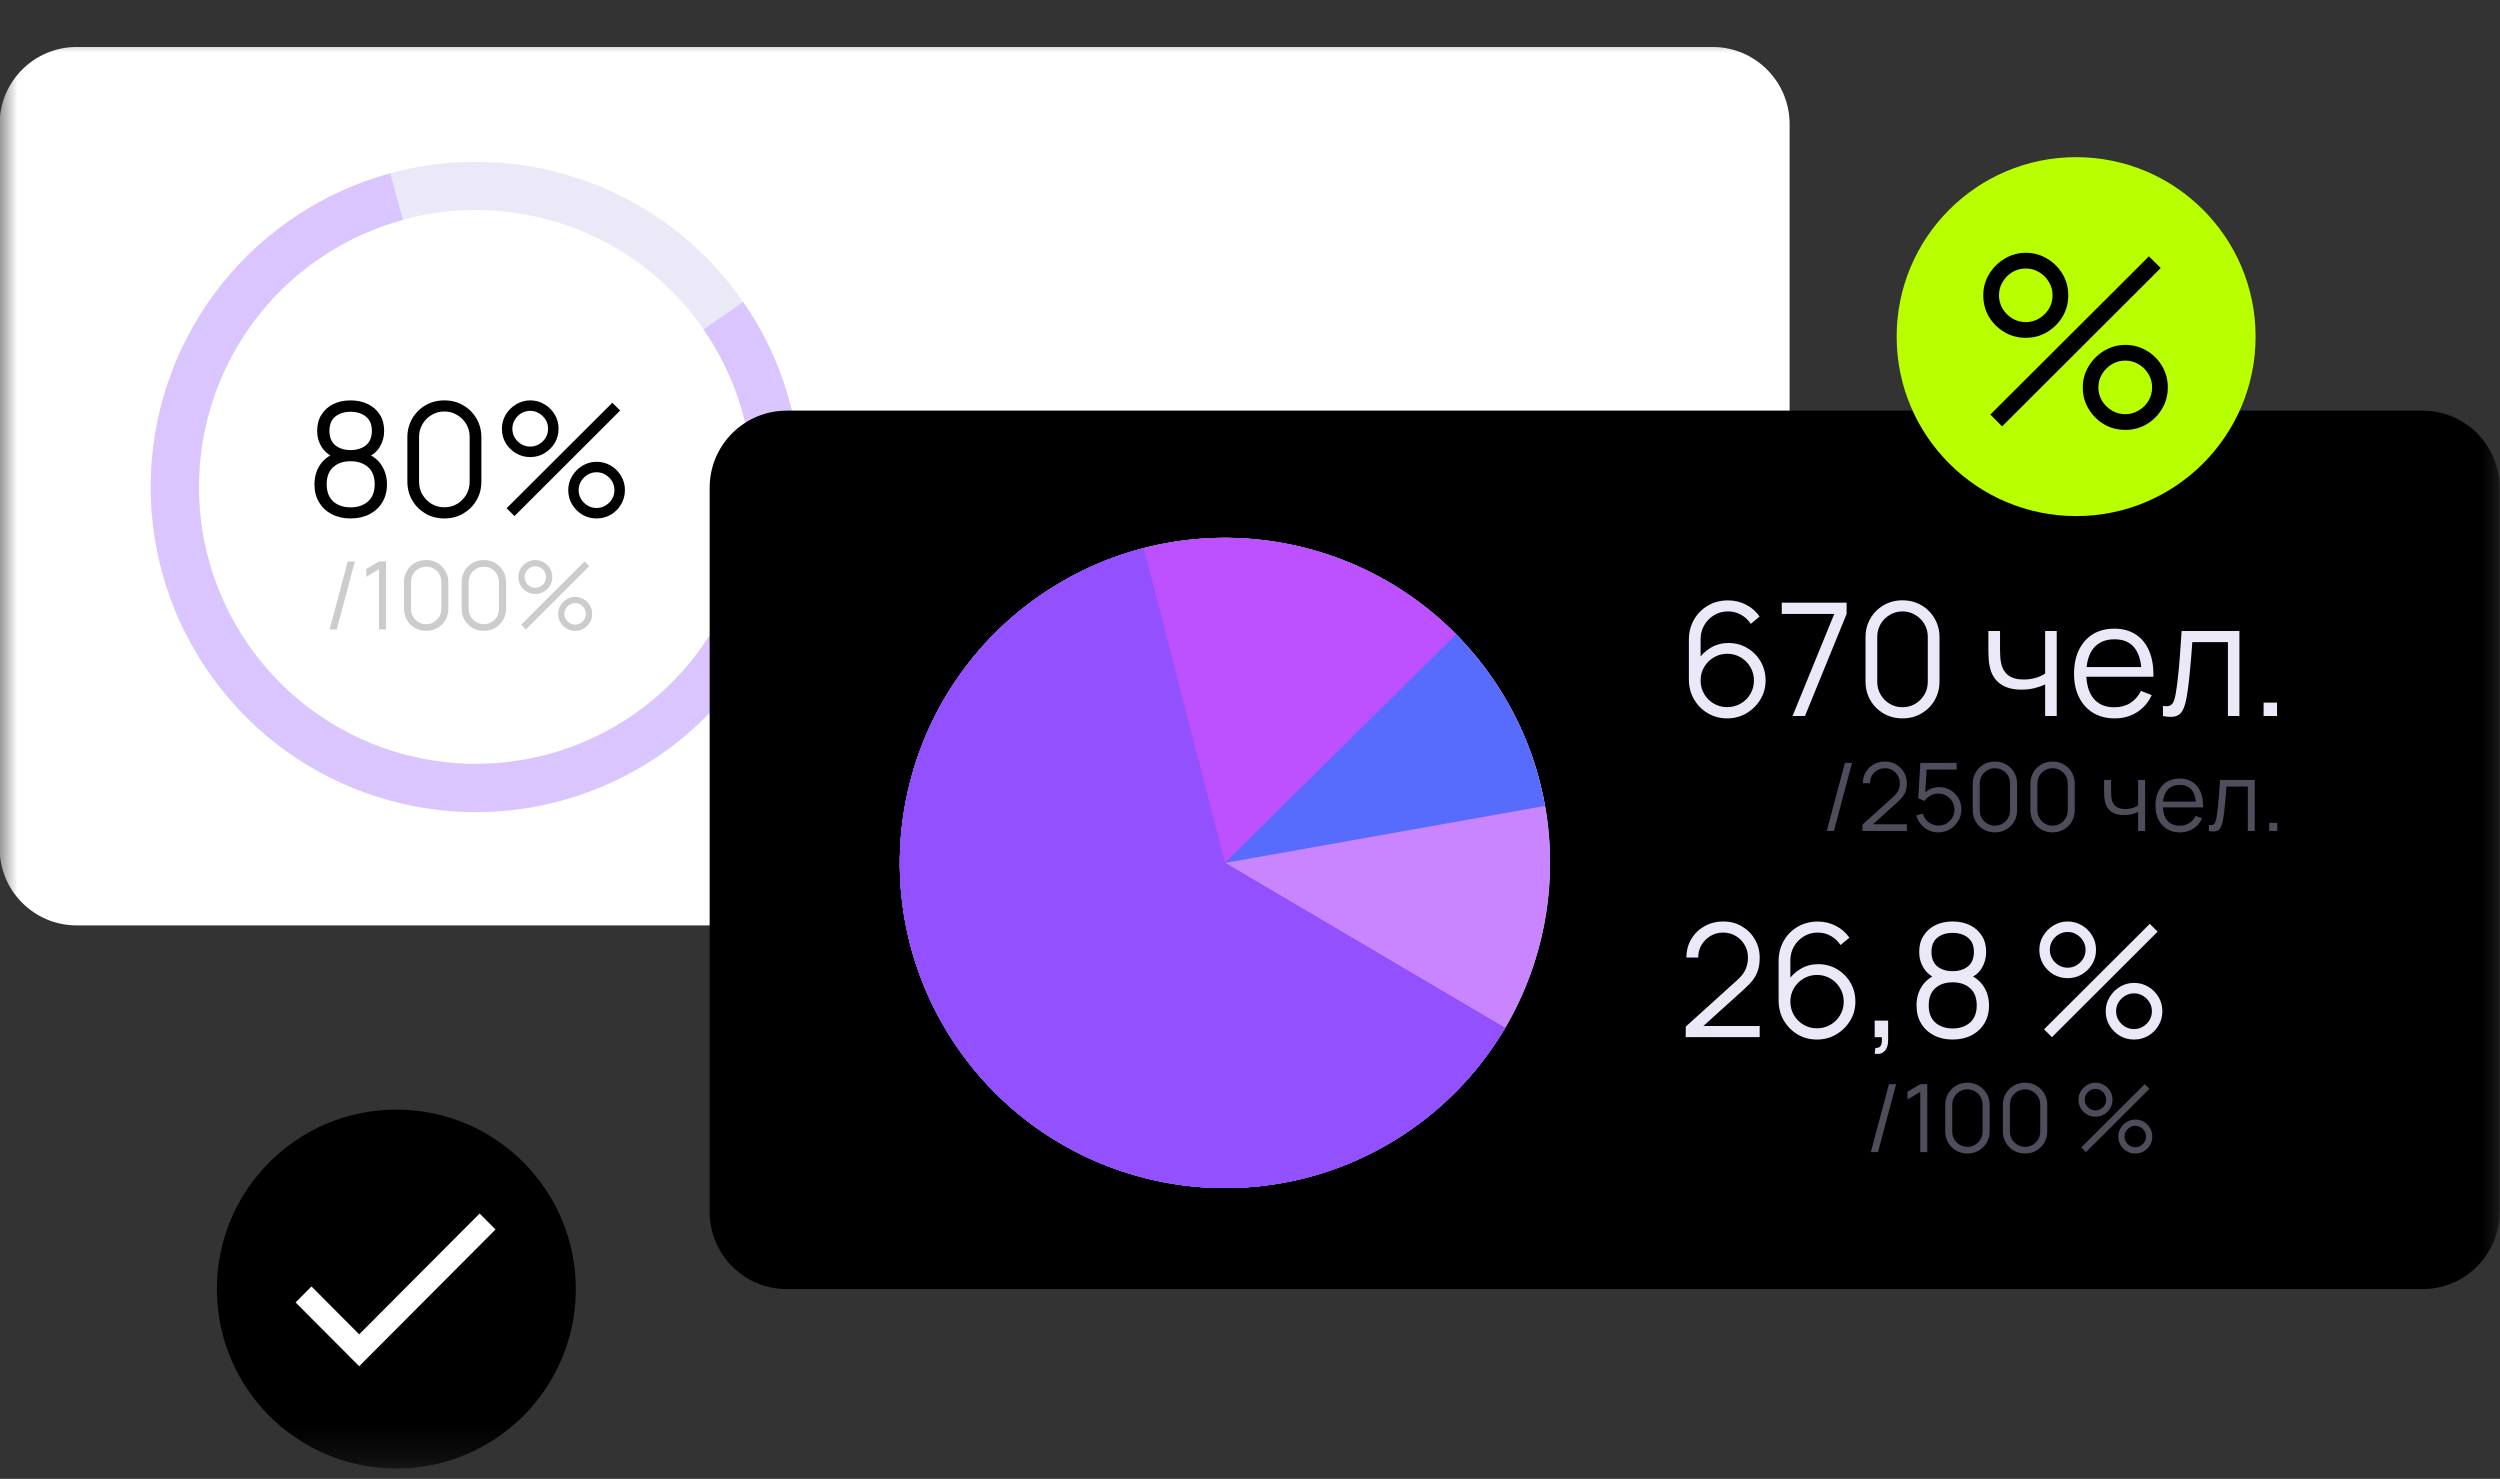 <?xml version="1.0" encoding="UTF-8"?> <svg xmlns="http://www.w3.org/2000/svg" width="71" height="42" viewBox="0 0 71 42" fill="none"><rect x="0" y="0" width="71" height="42" fill="#333333" stroke="none"/> <mask id="mask0_63_139" style="mask-type:luminance" maskUnits="userSpaceOnUse" x="0" y="0" width="71" height="42"> <path d="M71 0.984H0V41.715H71V0.984Z" fill="white"></path> </mask> <g mask="url(#mask0_63_139)"> <path d="M48.634 1.334H2.18C0.97 1.334 -0.011 2.314 -0.011 3.524V24.091C-0.011 25.301 0.97 26.282 2.18 26.282H48.634C49.844 26.282 50.825 25.301 50.825 24.091V3.524C50.825 2.314 49.844 1.334 48.634 1.334Z" fill="white"></path> <path d="M21.106 8.576C24.008 12.769 22.961 18.52 18.768 21.422C14.575 24.324 8.823 23.277 5.922 19.084C3.02 14.891 4.067 9.14 8.26 6.238C12.453 3.336 18.204 4.383 21.106 8.576ZM7.047 18.305C9.518 21.877 14.418 22.769 17.989 20.297C21.561 17.826 22.453 12.926 19.981 9.355C17.509 5.783 12.61 4.891 9.038 7.363C5.467 9.835 4.575 14.734 7.047 18.305Z" fill="#EBE9F7"></path> <path d="M21.106 8.576C22.221 10.188 22.795 12.112 22.744 14.071C22.693 16.029 22.02 17.921 20.822 19.472C19.625 21.023 17.965 22.153 16.083 22.698C14.2 23.243 12.194 23.175 10.353 22.505C8.512 21.834 6.932 20.594 5.842 18.966C4.752 17.338 4.208 15.405 4.289 13.447C4.371 11.489 5.073 9.608 6.294 8.075C7.516 6.543 9.193 5.439 11.083 4.923L11.444 6.243C9.833 6.683 8.404 7.623 7.364 8.928C6.324 10.233 5.726 11.836 5.656 13.504C5.587 15.171 6.05 16.818 6.979 18.205C7.907 19.592 9.253 20.648 10.821 21.219C12.389 21.791 14.099 21.849 15.702 21.384C17.305 20.92 18.719 19.957 19.739 18.636C20.759 17.315 21.332 15.704 21.376 14.035C21.419 12.367 20.931 10.727 19.981 9.355L21.106 8.576Z" fill="#DBC5FF"></path> <path d="M68.798 11.662H22.344C21.134 11.662 20.154 12.643 20.154 13.853V34.419C20.154 35.629 21.134 36.61 22.344 36.61H68.798C70.008 36.61 70.989 35.629 70.989 34.419V13.853C70.989 12.643 70.008 11.662 68.798 11.662Z" fill="black"></path> <path d="M42.38 19.254C45.282 23.447 44.235 29.198 40.042 32.099C35.849 35.001 30.098 33.954 27.196 29.761C24.294 25.568 25.341 19.817 29.534 16.915C33.727 14.014 39.478 15.061 42.38 19.254ZM28.321 28.983C30.793 32.554 35.692 33.446 39.263 30.974C42.835 28.503 43.727 23.604 41.255 20.032C38.783 16.46 33.884 15.569 30.313 18.04C26.741 20.512 25.849 25.411 28.321 28.983Z" fill="#EBE9F7"></path> <path d="M40.042 32.099C44.235 29.198 45.282 23.447 42.38 19.254C39.478 15.061 33.727 14.014 29.534 16.915C25.341 19.817 24.294 25.568 27.196 29.761C30.098 33.954 35.849 35.001 40.042 32.099Z" fill="#C984FF"></path> <path d="M42.742 29.195C41.642 31.062 39.921 32.482 37.879 33.207C35.838 33.933 33.607 33.917 31.576 33.163C29.545 32.41 27.843 30.966 26.77 29.084C25.695 27.203 25.317 25.004 25.701 22.872C26.085 20.74 27.206 18.811 28.869 17.422C30.532 16.033 32.63 15.273 34.796 15.275C36.962 15.277 39.059 16.04 40.719 17.432C42.379 18.824 43.497 20.755 43.877 22.888L34.788 24.508L42.742 29.195Z" fill="#576CFC"></path> <path d="M42.742 29.195C41.763 30.856 40.289 32.169 38.526 32.95C36.764 33.73 34.801 33.939 32.913 33.548C31.026 33.156 29.308 32.184 28.001 30.767C26.694 29.35 25.863 27.559 25.626 25.646C25.388 23.733 25.755 21.793 26.675 20.1C27.596 18.406 29.023 17.042 30.758 16.201C32.492 15.359 34.446 15.082 36.346 15.407C38.247 15.733 39.997 16.645 41.353 18.015L34.788 24.508L42.742 29.195Z" fill="#BD51FF"></path> <path d="M42.742 29.195C41.971 30.503 40.889 31.601 39.593 32.391C38.296 33.181 36.825 33.64 35.309 33.725C33.793 33.811 32.279 33.522 30.902 32.883C29.525 32.243 28.326 31.275 27.413 30.062C26.499 28.849 25.899 27.43 25.665 25.93C25.431 24.429 25.571 22.895 26.072 21.461C26.573 20.028 27.42 18.74 28.537 17.712C29.655 16.685 31.008 15.948 32.478 15.568L34.788 24.508L42.742 29.195Z" fill="#9250FF"></path> <path d="M42.742 29.195C41.971 30.503 40.889 31.601 39.593 32.391C38.296 33.181 36.825 33.64 35.309 33.725C33.793 33.811 32.279 33.522 30.902 32.883C29.525 32.243 28.326 31.275 27.413 30.062C26.499 28.849 25.899 27.43 25.665 25.93C25.431 24.429 25.571 22.895 26.072 21.461C26.573 20.028 27.42 18.74 28.537 17.712C29.655 16.685 31.008 15.948 32.478 15.568L34.788 24.508L42.742 29.195Z" fill="#9250FF"></path> <path d="M58.962 14.657C61.777 14.657 64.059 12.375 64.059 9.56C64.059 6.745 61.777 4.463 58.962 4.463C56.147 4.463 53.865 6.745 53.865 9.56C53.865 12.375 56.147 14.657 58.962 14.657Z" fill="#B8FF00"></path> <path d="M56.861 12.109L56.526 11.773L61.029 7.28L61.365 7.612L56.861 12.109ZM60.359 12.209C60.137 12.209 59.935 12.156 59.752 12.048C59.57 11.939 59.425 11.793 59.316 11.612C59.206 11.429 59.151 11.226 59.151 11.002C59.151 10.783 59.207 10.582 59.319 10.399C59.431 10.215 59.578 10.069 59.762 9.959C59.945 9.85 60.144 9.795 60.359 9.795C60.58 9.795 60.782 9.85 60.965 9.959C61.149 10.066 61.294 10.212 61.401 10.395C61.511 10.576 61.566 10.778 61.566 11.002C61.566 11.226 61.511 11.429 61.401 11.612C61.294 11.793 61.149 11.939 60.965 12.048C60.782 12.156 60.58 12.209 60.359 12.209ZM60.359 11.763C60.495 11.763 60.621 11.729 60.737 11.659C60.854 11.59 60.947 11.498 61.016 11.384C61.085 11.268 61.12 11.141 61.12 11.002C61.12 10.863 61.085 10.737 61.016 10.623C60.947 10.507 60.854 10.414 60.737 10.345C60.621 10.275 60.495 10.241 60.359 10.241C60.22 10.241 60.093 10.275 59.976 10.345C59.862 10.414 59.769 10.507 59.698 10.623C59.629 10.737 59.594 10.863 59.594 11.002C59.594 11.141 59.629 11.268 59.698 11.384C59.769 11.498 59.862 11.59 59.976 11.659C60.093 11.729 60.22 11.763 60.359 11.763ZM57.532 9.594C57.31 9.594 57.108 9.54 56.925 9.433C56.742 9.323 56.595 9.178 56.485 8.997C56.378 8.813 56.325 8.61 56.325 8.386C56.325 8.167 56.38 7.966 56.492 7.783C56.604 7.6 56.751 7.453 56.935 7.344C57.118 7.234 57.317 7.179 57.532 7.179C57.753 7.179 57.954 7.234 58.135 7.344C58.319 7.451 58.465 7.596 58.575 7.78C58.684 7.961 58.739 8.163 58.739 8.386C58.739 8.61 58.684 8.813 58.575 8.997C58.465 9.178 58.319 9.323 58.135 9.433C57.954 9.54 57.753 9.594 57.532 9.594ZM57.532 9.148C57.67 9.148 57.797 9.113 57.911 9.044C58.027 8.974 58.12 8.883 58.189 8.769C58.258 8.653 58.293 8.525 58.293 8.386C58.293 8.248 58.258 8.122 58.189 8.008C58.12 7.891 58.027 7.799 57.911 7.729C57.797 7.66 57.67 7.625 57.532 7.625C57.393 7.625 57.266 7.66 57.149 7.729C57.035 7.799 56.944 7.891 56.874 8.008C56.805 8.122 56.771 8.248 56.771 8.386C56.771 8.525 56.805 8.653 56.874 8.769C56.944 8.883 57.035 8.974 57.149 9.044C57.266 9.113 57.393 9.148 57.532 9.148Z" fill="black"></path> <path d="M11.256 41.707C14.071 41.707 16.353 39.425 16.353 36.61C16.353 33.795 14.071 31.513 11.256 31.513C8.441 31.513 6.159 33.795 6.159 36.61C6.159 39.425 8.441 41.707 11.256 41.707Z" fill="black"></path> <path d="M9.957 14.724C9.756 14.724 9.578 14.684 9.423 14.604C9.269 14.523 9.149 14.411 9.061 14.266C8.974 14.12 8.931 13.949 8.931 13.754C8.931 13.555 8.98 13.377 9.076 13.222C9.173 13.066 9.321 12.947 9.519 12.867L9.515 12.996C9.349 12.935 9.223 12.835 9.137 12.697C9.05 12.558 9.007 12.405 9.007 12.236C9.007 12.057 9.048 11.904 9.13 11.776C9.212 11.646 9.324 11.546 9.465 11.476C9.609 11.406 9.772 11.371 9.957 11.371C10.142 11.371 10.306 11.406 10.449 11.476C10.592 11.546 10.705 11.646 10.787 11.776C10.869 11.904 10.91 12.057 10.91 12.236C10.91 12.405 10.868 12.557 10.784 12.694C10.702 12.832 10.576 12.932 10.407 12.996L10.395 12.867C10.594 12.946 10.742 13.063 10.84 13.22C10.94 13.376 10.99 13.555 10.99 13.754C10.99 13.949 10.946 14.12 10.858 14.266C10.77 14.411 10.649 14.523 10.494 14.604C10.339 14.684 10.16 14.724 9.957 14.724ZM9.957 14.409C10.16 14.409 10.325 14.353 10.451 14.242C10.578 14.128 10.641 13.966 10.641 13.754C10.641 13.54 10.579 13.377 10.454 13.267C10.328 13.155 10.163 13.099 9.957 13.099C9.752 13.099 9.587 13.155 9.463 13.267C9.339 13.377 9.278 13.54 9.278 13.754C9.278 13.966 9.34 14.128 9.465 14.242C9.591 14.353 9.755 14.409 9.957 14.409ZM9.957 12.782C10.136 12.782 10.281 12.736 10.393 12.645C10.505 12.553 10.561 12.416 10.561 12.236C10.561 12.056 10.505 11.921 10.393 11.832C10.281 11.741 10.136 11.695 9.957 11.695C9.778 11.695 9.633 11.741 9.521 11.832C9.411 11.921 9.356 12.056 9.356 12.236C9.356 12.416 9.411 12.553 9.521 12.645C9.633 12.736 9.778 12.782 9.957 12.782ZM12.62 14.724C12.422 14.724 12.243 14.678 12.084 14.586C11.926 14.493 11.8 14.368 11.708 14.21C11.616 14.051 11.569 13.872 11.569 13.674V12.422C11.569 12.224 11.616 12.046 11.708 11.887C11.8 11.728 11.926 11.602 12.084 11.51C12.243 11.417 12.422 11.371 12.62 11.371C12.818 11.371 12.996 11.417 13.154 11.51C13.314 11.602 13.44 11.728 13.532 11.887C13.625 12.046 13.671 12.224 13.671 12.422V13.674C13.671 13.872 13.625 14.051 13.532 14.21C13.44 14.368 13.314 14.493 13.154 14.586C12.996 14.678 12.818 14.724 12.62 14.724ZM12.62 14.407C12.753 14.407 12.873 14.375 12.982 14.311C13.091 14.245 13.177 14.158 13.242 14.049C13.306 13.94 13.338 13.82 13.338 13.689V12.406C13.338 12.274 13.306 12.153 13.242 12.044C13.177 11.935 13.091 11.849 12.982 11.785C12.873 11.719 12.753 11.686 12.62 11.686C12.488 11.686 12.367 11.719 12.258 11.785C12.149 11.849 12.063 11.935 11.999 12.044C11.934 12.153 11.902 12.274 11.902 12.406V13.689C11.902 13.82 11.934 13.94 11.999 14.049C12.063 14.158 12.149 14.245 12.258 14.311C12.367 14.375 12.488 14.407 12.62 14.407ZM14.611 14.657L14.388 14.434L17.39 11.438L17.613 11.659L14.611 14.657ZM16.943 14.724C16.795 14.724 16.66 14.688 16.538 14.617C16.418 14.544 16.321 14.447 16.248 14.326C16.175 14.204 16.138 14.069 16.138 13.919C16.138 13.774 16.175 13.639 16.25 13.517C16.325 13.395 16.423 13.297 16.545 13.224C16.667 13.151 16.8 13.115 16.943 13.115C17.09 13.115 17.225 13.151 17.348 13.224C17.47 13.296 17.567 13.393 17.638 13.515C17.711 13.636 17.748 13.771 17.748 13.919C17.748 14.069 17.711 14.204 17.638 14.326C17.567 14.447 17.47 14.544 17.348 14.617C17.225 14.688 17.09 14.724 16.943 14.724ZM16.943 14.427C17.034 14.427 17.118 14.404 17.195 14.358C17.273 14.312 17.335 14.25 17.381 14.174C17.427 14.097 17.45 14.012 17.45 13.919C17.45 13.827 17.427 13.743 17.381 13.667C17.335 13.589 17.273 13.528 17.195 13.481C17.118 13.435 17.034 13.412 16.943 13.412C16.851 13.412 16.765 13.435 16.688 13.481C16.612 13.528 16.55 13.589 16.503 13.667C16.456 13.743 16.433 13.827 16.433 13.919C16.433 14.012 16.456 14.097 16.503 14.174C16.55 14.25 16.612 14.312 16.688 14.358C16.765 14.404 16.851 14.427 16.943 14.427ZM15.058 12.981C14.911 12.981 14.776 12.945 14.654 12.873C14.532 12.8 14.434 12.703 14.361 12.583C14.289 12.46 14.254 12.325 14.254 12.176C14.254 12.03 14.291 11.896 14.365 11.774C14.44 11.651 14.538 11.554 14.66 11.481C14.783 11.408 14.915 11.371 15.058 11.371C15.206 11.371 15.34 11.408 15.461 11.481C15.583 11.552 15.681 11.649 15.754 11.771C15.827 11.892 15.863 12.027 15.863 12.176C15.863 12.325 15.827 12.46 15.754 12.583C15.681 12.703 15.583 12.8 15.461 12.873C15.34 12.945 15.206 12.981 15.058 12.981ZM15.058 12.683C15.151 12.683 15.235 12.66 15.311 12.614C15.388 12.568 15.45 12.507 15.497 12.431C15.543 12.353 15.566 12.268 15.566 12.176C15.566 12.084 15.543 11.999 15.497 11.923C15.45 11.846 15.388 11.784 15.311 11.738C15.235 11.691 15.151 11.668 15.058 11.668C14.966 11.668 14.881 11.691 14.803 11.738C14.727 11.784 14.666 11.846 14.62 11.923C14.574 11.999 14.551 12.084 14.551 12.176C14.551 12.268 14.574 12.353 14.62 12.431C14.666 12.507 14.727 12.568 14.803 12.614C14.881 12.66 14.966 12.683 15.058 12.683Z" fill="black"></path> <path d="M9.876 15.945H10.078L9.563 17.876H9.361L9.876 15.945ZM10.764 17.876V16.165L10.401 16.383V16.162L10.764 15.945H10.964V17.876H10.764ZM12.103 17.916C11.984 17.916 11.877 17.889 11.781 17.833C11.686 17.778 11.611 17.703 11.556 17.608C11.5 17.512 11.473 17.405 11.473 17.286V16.535C11.473 16.416 11.5 16.309 11.556 16.214C11.611 16.119 11.686 16.043 11.781 15.988C11.877 15.932 11.984 15.905 12.103 15.905C12.222 15.905 12.329 15.932 12.424 15.988C12.519 16.043 12.595 16.119 12.65 16.214C12.706 16.309 12.734 16.416 12.734 16.535V17.286C12.734 17.405 12.706 17.512 12.65 17.608C12.595 17.703 12.519 17.778 12.424 17.833C12.329 17.889 12.222 17.916 12.103 17.916ZM12.103 17.726C12.183 17.726 12.255 17.707 12.32 17.668C12.386 17.629 12.438 17.577 12.476 17.512C12.514 17.446 12.534 17.374 12.534 17.296V16.526C12.534 16.446 12.514 16.373 12.476 16.308C12.438 16.243 12.386 16.191 12.32 16.153C12.255 16.113 12.183 16.094 12.103 16.094C12.024 16.094 11.951 16.113 11.886 16.153C11.821 16.191 11.769 16.243 11.73 16.308C11.692 16.373 11.673 16.446 11.673 16.526V17.296C11.673 17.374 11.692 17.446 11.73 17.512C11.769 17.577 11.821 17.629 11.886 17.668C11.951 17.707 12.024 17.726 12.103 17.726ZM13.741 17.916C13.622 17.916 13.514 17.889 13.418 17.833C13.324 17.778 13.249 17.703 13.193 17.608C13.138 17.512 13.11 17.405 13.11 17.286V16.535C13.11 16.416 13.138 16.309 13.193 16.214C13.249 16.119 13.324 16.043 13.418 15.988C13.514 15.932 13.622 15.905 13.741 15.905C13.86 15.905 13.966 15.932 14.061 15.988C14.157 16.043 14.232 16.119 14.288 16.214C14.343 16.309 14.371 16.416 14.371 16.535V17.286C14.371 17.405 14.343 17.512 14.288 17.608C14.232 17.703 14.157 17.778 14.061 17.833C13.966 17.889 13.86 17.916 13.741 17.916ZM13.741 17.726C13.82 17.726 13.893 17.707 13.958 17.668C14.023 17.629 14.075 17.577 14.113 17.512C14.152 17.446 14.171 17.374 14.171 17.296V16.526C14.171 16.446 14.152 16.373 14.113 16.308C14.075 16.243 14.023 16.191 13.958 16.153C13.893 16.113 13.82 16.094 13.741 16.094C13.661 16.094 13.588 16.113 13.523 16.153C13.458 16.191 13.406 16.243 13.368 16.308C13.329 16.373 13.31 16.446 13.31 16.526V17.296C13.31 17.374 13.329 17.446 13.368 17.512C13.406 17.577 13.458 17.629 13.523 17.668C13.588 17.707 13.661 17.726 13.741 17.726ZM14.935 17.876L14.801 17.742L16.602 15.945L16.737 16.078L14.935 17.876ZM16.334 17.916C16.246 17.916 16.165 17.895 16.091 17.852C16.019 17.808 15.961 17.75 15.917 17.678C15.873 17.604 15.851 17.523 15.851 17.434C15.851 17.346 15.874 17.265 15.918 17.192C15.963 17.119 16.022 17.06 16.096 17.017C16.169 16.973 16.248 16.951 16.334 16.951C16.423 16.951 16.504 16.973 16.577 17.017C16.65 17.059 16.708 17.118 16.751 17.191C16.795 17.263 16.817 17.344 16.817 17.434C16.817 17.523 16.795 17.604 16.751 17.678C16.708 17.75 16.65 17.808 16.577 17.852C16.504 17.895 16.423 17.916 16.334 17.916ZM16.334 17.738C16.389 17.738 16.439 17.724 16.486 17.697C16.532 17.669 16.569 17.632 16.597 17.587C16.625 17.54 16.639 17.489 16.639 17.434C16.639 17.378 16.625 17.328 16.597 17.282C16.569 17.236 16.532 17.198 16.486 17.171C16.439 17.143 16.389 17.129 16.334 17.129C16.279 17.129 16.228 17.143 16.181 17.171C16.136 17.198 16.099 17.236 16.07 17.282C16.042 17.328 16.028 17.378 16.028 17.434C16.028 17.489 16.042 17.54 16.07 17.587C16.099 17.632 16.136 17.669 16.181 17.697C16.228 17.724 16.279 17.738 16.334 17.738ZM15.204 16.87C15.115 16.87 15.034 16.849 14.961 16.806C14.887 16.762 14.829 16.704 14.785 16.631C14.742 16.558 14.721 16.477 14.721 16.387C14.721 16.3 14.743 16.219 14.788 16.146C14.832 16.073 14.891 16.014 14.965 15.97C15.038 15.927 15.118 15.905 15.204 15.905C15.292 15.905 15.373 15.927 15.445 15.97C15.518 16.013 15.577 16.071 15.621 16.145C15.664 16.217 15.686 16.298 15.686 16.387C15.686 16.477 15.664 16.558 15.621 16.631C15.577 16.704 15.518 16.762 15.445 16.806C15.373 16.849 15.292 16.87 15.204 16.87ZM15.204 16.692C15.259 16.692 15.309 16.678 15.355 16.65C15.402 16.623 15.439 16.586 15.466 16.54C15.494 16.494 15.508 16.443 15.508 16.387C15.508 16.332 15.494 16.281 15.466 16.236C15.439 16.189 15.402 16.152 15.355 16.125C15.309 16.097 15.259 16.083 15.204 16.083C15.148 16.083 15.097 16.097 15.051 16.125C15.005 16.152 14.968 16.189 14.941 16.236C14.913 16.281 14.899 16.332 14.899 16.387C14.899 16.443 14.913 16.494 14.941 16.54C14.968 16.586 15.005 16.623 15.051 16.65C15.097 16.678 15.148 16.692 15.204 16.692Z" fill="black" fill-opacity="0.2"></path> <path d="M49.052 20.402C48.851 20.402 48.668 20.354 48.502 20.257C48.338 20.159 48.207 20.026 48.109 19.859C48.012 19.691 47.964 19.501 47.964 19.291V18.176C47.964 17.96 48.012 17.767 48.109 17.599C48.206 17.429 48.338 17.296 48.505 17.199C48.673 17.101 48.864 17.051 49.077 17.051C49.26 17.051 49.43 17.091 49.587 17.172C49.745 17.253 49.874 17.365 49.973 17.51L49.721 17.718C49.652 17.61 49.561 17.524 49.448 17.46C49.335 17.396 49.211 17.364 49.077 17.364C48.926 17.364 48.792 17.401 48.675 17.474C48.557 17.547 48.464 17.643 48.397 17.762C48.33 17.88 48.297 18.008 48.297 18.147V18.849L48.214 18.755C48.308 18.607 48.431 18.488 48.583 18.397C48.736 18.306 48.903 18.261 49.084 18.261C49.283 18.261 49.463 18.308 49.622 18.404C49.782 18.498 49.909 18.625 50.002 18.786C50.096 18.947 50.143 19.127 50.143 19.327C50.143 19.525 50.093 19.706 49.993 19.868C49.895 20.03 49.763 20.16 49.598 20.257C49.434 20.354 49.252 20.402 49.052 20.402ZM49.052 20.083C49.192 20.083 49.32 20.049 49.435 19.982C49.551 19.915 49.643 19.824 49.71 19.709C49.778 19.595 49.812 19.467 49.812 19.327C49.812 19.187 49.778 19.059 49.71 18.945C49.643 18.828 49.552 18.737 49.437 18.67C49.322 18.601 49.194 18.567 49.055 18.567C48.915 18.567 48.787 18.601 48.672 18.67C48.557 18.737 48.466 18.828 48.397 18.945C48.33 19.059 48.297 19.187 48.297 19.327C48.297 19.466 48.33 19.592 48.397 19.707C48.464 19.822 48.555 19.913 48.67 19.982C48.785 20.049 48.912 20.083 49.052 20.083ZM50.908 20.335L52.093 17.436H50.602V17.116H52.444V17.436L51.261 20.335H50.908ZM54.031 20.402C53.833 20.402 53.654 20.356 53.495 20.264C53.337 20.171 53.211 20.046 53.119 19.888C53.027 19.729 52.981 19.55 52.981 19.352V18.1C52.981 17.902 53.027 17.723 53.119 17.566C53.211 17.406 53.337 17.28 53.495 17.188C53.654 17.095 53.833 17.049 54.031 17.049C54.229 17.049 54.407 17.095 54.566 17.188C54.725 17.28 54.851 17.406 54.943 17.566C55.035 17.723 55.082 17.902 55.082 18.1V19.352C55.082 19.55 55.035 19.729 54.943 19.888C54.851 20.046 54.725 20.171 54.566 20.264C54.407 20.356 54.229 20.402 54.031 20.402ZM54.031 20.085C54.164 20.085 54.284 20.053 54.393 19.989C54.502 19.923 54.588 19.836 54.653 19.727C54.717 19.618 54.749 19.498 54.749 19.367V18.084C54.749 17.951 54.717 17.831 54.653 17.722C54.588 17.613 54.502 17.527 54.393 17.463C54.284 17.397 54.164 17.364 54.031 17.364C53.898 17.364 53.778 17.397 53.669 17.463C53.56 17.527 53.474 17.613 53.41 17.722C53.346 17.831 53.314 17.951 53.314 18.084V19.367C53.314 19.498 53.346 19.618 53.41 19.727C53.474 19.836 53.56 19.923 53.669 19.989C53.778 20.053 53.898 20.085 54.031 20.085ZM58.082 20.335V19.437C58.002 19.477 57.903 19.512 57.785 19.542C57.667 19.572 57.541 19.586 57.405 19.586C57.161 19.586 56.962 19.532 56.81 19.423C56.658 19.314 56.559 19.157 56.513 18.951C56.498 18.89 56.488 18.826 56.481 18.757C56.477 18.689 56.474 18.627 56.472 18.571C56.471 18.516 56.47 18.477 56.47 18.453V17.921H56.801V18.453C56.801 18.502 56.803 18.558 56.806 18.621C56.809 18.683 56.815 18.744 56.826 18.804C56.856 18.966 56.923 19.089 57.027 19.173C57.133 19.256 57.281 19.298 57.472 19.298C57.591 19.298 57.704 19.283 57.809 19.253C57.917 19.222 58.008 19.18 58.082 19.128V17.921H58.411V20.335H58.082ZM60.058 20.402C59.823 20.402 59.618 20.35 59.446 20.246C59.274 20.142 59.141 19.995 59.046 19.805C58.95 19.616 58.903 19.394 58.903 19.139C58.903 18.875 58.949 18.647 59.043 18.455C59.137 18.263 59.269 18.115 59.439 18.01C59.61 17.906 59.812 17.854 60.045 17.854C60.283 17.854 60.487 17.909 60.655 18.019C60.823 18.128 60.951 18.285 61.037 18.489C61.124 18.693 61.163 18.937 61.156 19.22H60.821V19.104C60.814 18.791 60.747 18.554 60.617 18.395C60.489 18.235 60.301 18.156 60.054 18.156C59.794 18.156 59.596 18.24 59.457 18.408C59.32 18.577 59.251 18.817 59.251 19.128C59.251 19.432 59.32 19.668 59.457 19.837C59.596 20.004 59.791 20.087 60.045 20.087C60.217 20.087 60.368 20.048 60.496 19.969C60.626 19.888 60.728 19.773 60.803 19.622L61.109 19.741C61.013 19.951 60.872 20.114 60.686 20.23C60.501 20.345 60.292 20.402 60.058 20.402ZM59.135 19.22V18.945H60.979V19.22H59.135ZM61.428 20.335V20.047C61.518 20.063 61.586 20.06 61.632 20.036C61.679 20.01 61.714 19.969 61.737 19.91C61.759 19.851 61.778 19.777 61.792 19.689C61.817 19.543 61.838 19.382 61.857 19.206C61.877 19.03 61.894 18.837 61.909 18.625C61.925 18.412 61.942 18.177 61.958 17.921H63.599V20.335H63.273V18.236H62.262C62.252 18.394 62.24 18.551 62.226 18.708C62.213 18.864 62.199 19.015 62.184 19.159C62.17 19.302 62.156 19.434 62.139 19.555C62.123 19.676 62.105 19.78 62.088 19.868C62.061 20.001 62.025 20.107 61.98 20.186C61.937 20.265 61.873 20.317 61.786 20.342C61.7 20.367 61.58 20.365 61.428 20.335ZM64.286 20.335V19.953H64.668V20.335H64.286Z" fill="#EBE9F7"></path> <path d="M52.395 21.668H52.598L52.083 23.599H51.88L52.395 21.668ZM52.893 23.598L52.895 23.418L53.768 22.63C53.843 22.562 53.893 22.497 53.917 22.436C53.942 22.375 53.954 22.31 53.954 22.243C53.954 22.164 53.935 22.092 53.898 22.027C53.86 21.963 53.81 21.912 53.746 21.874C53.683 21.836 53.612 21.817 53.533 21.817C53.451 21.817 53.377 21.836 53.313 21.876C53.249 21.915 53.198 21.967 53.16 22.031C53.124 22.096 53.106 22.166 53.106 22.242H52.905C52.905 22.125 52.933 22.02 52.989 21.927C53.044 21.834 53.119 21.761 53.214 21.708C53.309 21.654 53.416 21.628 53.536 21.628C53.653 21.628 53.758 21.655 53.851 21.711C53.945 21.765 54.019 21.84 54.072 21.933C54.127 22.026 54.154 22.13 54.154 22.245C54.154 22.325 54.144 22.396 54.125 22.458C54.106 22.519 54.076 22.575 54.035 22.628C53.995 22.68 53.943 22.734 53.88 22.789L53.105 23.489L53.074 23.409H54.154V23.598H52.893ZM55.047 23.64C54.947 23.64 54.854 23.619 54.769 23.578C54.684 23.537 54.612 23.48 54.552 23.407C54.492 23.335 54.449 23.252 54.423 23.158L54.612 23.107C54.629 23.177 54.66 23.237 54.705 23.288C54.75 23.338 54.802 23.377 54.862 23.405C54.923 23.433 54.986 23.446 55.052 23.446C55.138 23.446 55.215 23.426 55.283 23.385C55.352 23.343 55.406 23.287 55.447 23.218C55.487 23.149 55.507 23.074 55.507 22.992C55.507 22.907 55.486 22.83 55.444 22.762C55.402 22.694 55.346 22.639 55.278 22.599C55.209 22.558 55.134 22.538 55.052 22.538C54.961 22.538 54.882 22.558 54.816 22.599C54.75 22.638 54.697 22.688 54.658 22.748L54.478 22.672L54.537 21.668H55.569V21.857H54.624L54.722 21.764L54.67 22.622L54.62 22.556C54.676 22.492 54.743 22.443 54.822 22.407C54.9 22.371 54.983 22.353 55.07 22.353C55.189 22.353 55.296 22.382 55.392 22.439C55.487 22.495 55.563 22.572 55.62 22.668C55.676 22.765 55.704 22.873 55.704 22.992C55.704 23.11 55.674 23.218 55.614 23.316C55.554 23.414 55.475 23.492 55.376 23.551C55.276 23.61 55.167 23.64 55.047 23.64ZM56.656 23.64C56.537 23.64 56.429 23.612 56.334 23.556C56.239 23.501 56.164 23.426 56.108 23.331C56.053 23.235 56.025 23.128 56.025 23.009V22.258C56.025 22.139 56.053 22.032 56.108 21.937C56.164 21.842 56.239 21.766 56.334 21.711C56.429 21.655 56.537 21.628 56.656 21.628C56.775 21.628 56.881 21.655 56.976 21.711C57.072 21.766 57.148 21.842 57.203 21.937C57.258 22.032 57.286 22.139 57.286 22.258V23.009C57.286 23.128 57.258 23.235 57.203 23.331C57.148 23.426 57.072 23.501 56.976 23.556C56.881 23.612 56.775 23.64 56.656 23.64ZM56.656 23.449C56.735 23.449 56.808 23.43 56.873 23.391C56.938 23.352 56.99 23.3 57.029 23.234C57.067 23.169 57.086 23.097 57.086 23.018V22.249C57.086 22.169 57.067 22.097 57.029 22.031C56.99 21.966 56.938 21.914 56.873 21.876C56.808 21.836 56.735 21.817 56.656 21.817C56.576 21.817 56.504 21.836 56.438 21.876C56.373 21.914 56.321 21.966 56.283 22.031C56.244 22.097 56.225 22.169 56.225 22.249V23.018C56.225 23.097 56.244 23.169 56.283 23.234C56.321 23.3 56.373 23.352 56.438 23.391C56.504 23.43 56.576 23.449 56.656 23.449ZM58.293 23.64C58.174 23.64 58.067 23.612 57.971 23.556C57.876 23.501 57.801 23.426 57.746 23.331C57.69 23.235 57.663 23.128 57.663 23.009V22.258C57.663 22.139 57.69 22.032 57.746 21.937C57.801 21.842 57.876 21.766 57.971 21.711C58.067 21.655 58.174 21.628 58.293 21.628C58.412 21.628 58.519 21.655 58.614 21.711C58.709 21.766 58.785 21.842 58.84 21.937C58.896 22.032 58.923 22.139 58.923 22.258V23.009C58.923 23.128 58.896 23.235 58.84 23.331C58.785 23.426 58.709 23.501 58.614 23.556C58.519 23.612 58.412 23.64 58.293 23.64ZM58.293 23.449C58.373 23.449 58.445 23.43 58.51 23.391C58.575 23.352 58.627 23.3 58.666 23.234C58.704 23.169 58.724 23.097 58.724 23.018V22.249C58.724 22.169 58.704 22.097 58.666 22.031C58.627 21.966 58.575 21.914 58.51 21.876C58.445 21.836 58.373 21.817 58.293 21.817C58.213 21.817 58.141 21.836 58.076 21.876C58.01 21.914 57.959 21.966 57.92 22.031C57.882 22.097 57.862 22.169 57.862 22.249V23.018C57.862 23.097 57.882 23.169 57.92 23.234C57.959 23.3 58.01 23.352 58.076 23.391C58.141 23.43 58.213 23.449 58.293 23.449ZM60.723 23.599V23.06C60.675 23.084 60.616 23.105 60.545 23.123C60.474 23.141 60.398 23.15 60.317 23.15C60.17 23.15 60.051 23.117 59.96 23.052C59.869 22.987 59.809 22.892 59.782 22.769C59.773 22.732 59.767 22.694 59.763 22.652C59.76 22.611 59.758 22.574 59.758 22.541C59.757 22.508 59.756 22.484 59.756 22.47V22.151H59.955V22.47C59.955 22.499 59.956 22.533 59.958 22.57C59.959 22.608 59.963 22.645 59.97 22.68C59.987 22.778 60.028 22.852 60.09 22.902C60.154 22.952 60.243 22.977 60.357 22.977C60.429 22.977 60.496 22.968 60.56 22.95C60.624 22.931 60.679 22.906 60.723 22.875V22.151H60.921V23.599H60.723ZM61.909 23.64C61.768 23.64 61.645 23.608 61.542 23.546C61.439 23.483 61.359 23.395 61.301 23.281C61.244 23.168 61.216 23.035 61.216 22.882C61.216 22.723 61.244 22.587 61.3 22.471C61.356 22.356 61.436 22.267 61.538 22.204C61.64 22.142 61.761 22.11 61.901 22.11C62.044 22.11 62.166 22.143 62.267 22.21C62.368 22.275 62.445 22.369 62.497 22.491C62.548 22.614 62.572 22.76 62.568 22.93H62.367V22.86C62.363 22.672 62.322 22.531 62.244 22.435C62.168 22.339 62.055 22.291 61.906 22.291C61.751 22.291 61.631 22.342 61.548 22.443C61.466 22.544 61.425 22.688 61.425 22.875C61.425 23.057 61.466 23.199 61.548 23.3C61.631 23.4 61.749 23.45 61.901 23.45C62.005 23.45 62.095 23.427 62.172 23.379C62.25 23.331 62.311 23.262 62.356 23.171L62.539 23.242C62.482 23.369 62.398 23.466 62.286 23.536C62.175 23.605 62.05 23.64 61.909 23.64ZM61.355 22.93V22.765H62.462V22.93H61.355ZM62.731 23.599V23.426C62.785 23.436 62.826 23.434 62.853 23.42C62.882 23.404 62.903 23.379 62.916 23.344C62.93 23.309 62.941 23.264 62.95 23.212C62.964 23.124 62.977 23.027 62.989 22.922C63.001 22.816 63.011 22.7 63.02 22.573C63.029 22.445 63.039 22.305 63.049 22.151H64.034V23.599H63.838V22.34H63.232C63.225 22.435 63.218 22.529 63.21 22.623C63.202 22.717 63.194 22.807 63.185 22.894C63.177 22.98 63.168 23.059 63.158 23.131C63.148 23.204 63.138 23.266 63.127 23.319C63.111 23.399 63.089 23.462 63.063 23.509C63.037 23.557 62.998 23.588 62.946 23.603C62.894 23.619 62.822 23.617 62.731 23.599ZM64.446 23.599V23.37H64.675V23.599H64.446Z" fill="#D6CFFA" fill-opacity="0.37"></path> <path d="M47.874 29.454L47.876 29.155L49.331 27.84C49.457 27.727 49.539 27.62 49.58 27.518C49.621 27.416 49.642 27.308 49.642 27.196C49.642 27.064 49.611 26.944 49.548 26.837C49.486 26.729 49.402 26.644 49.296 26.582C49.19 26.518 49.071 26.485 48.94 26.485C48.803 26.485 48.681 26.518 48.574 26.584C48.466 26.649 48.382 26.736 48.319 26.843C48.258 26.95 48.228 27.067 48.23 27.194H47.894C47.894 26.999 47.94 26.824 48.033 26.669C48.125 26.514 48.251 26.392 48.408 26.304C48.566 26.215 48.745 26.17 48.945 26.17C49.14 26.17 49.315 26.216 49.47 26.309C49.627 26.4 49.75 26.523 49.839 26.68C49.93 26.835 49.975 27.008 49.975 27.199C49.975 27.333 49.959 27.451 49.926 27.554C49.895 27.655 49.845 27.75 49.776 27.838C49.709 27.924 49.623 28.014 49.519 28.106L48.227 29.273L48.176 29.139H49.975V29.454H47.874ZM51.602 29.523C51.401 29.523 51.217 29.475 51.052 29.378C50.888 29.28 50.757 29.147 50.658 28.98C50.562 28.812 50.513 28.623 50.513 28.413V27.297C50.513 27.081 50.562 26.889 50.658 26.72C50.755 26.55 50.887 26.417 51.054 26.32C51.223 26.222 51.413 26.172 51.627 26.172C51.81 26.172 51.98 26.213 52.136 26.293C52.294 26.374 52.423 26.486 52.523 26.631L52.27 26.839C52.202 26.731 52.111 26.646 51.998 26.582C51.885 26.518 51.761 26.485 51.627 26.485C51.476 26.485 51.342 26.522 51.224 26.595C51.107 26.668 51.014 26.764 50.947 26.883C50.88 27.001 50.846 27.129 50.846 27.268V27.97L50.764 27.876C50.858 27.729 50.98 27.609 51.133 27.518C51.286 27.427 51.453 27.382 51.633 27.382C51.833 27.382 52.012 27.43 52.172 27.525C52.331 27.619 52.458 27.746 52.552 27.907C52.646 28.068 52.693 28.249 52.693 28.448C52.693 28.647 52.643 28.827 52.543 28.989C52.445 29.152 52.313 29.281 52.147 29.378C51.983 29.475 51.802 29.523 51.602 29.523ZM51.602 29.204C51.742 29.204 51.869 29.17 51.984 29.103C52.1 29.036 52.192 28.945 52.259 28.831C52.328 28.716 52.362 28.588 52.362 28.448C52.362 28.308 52.328 28.181 52.259 28.066C52.192 27.95 52.101 27.858 51.986 27.791C51.871 27.723 51.744 27.688 51.604 27.688C51.464 27.688 51.337 27.723 51.222 27.791C51.107 27.858 51.015 27.95 50.947 28.066C50.88 28.181 50.846 28.308 50.846 28.448C50.846 28.587 50.88 28.714 50.947 28.828C51.014 28.943 51.105 29.035 51.22 29.103C51.335 29.17 51.462 29.204 51.602 29.204ZM53.241 29.924L53.261 29.761C53.321 29.765 53.364 29.753 53.391 29.725C53.418 29.697 53.434 29.659 53.44 29.611C53.446 29.563 53.448 29.512 53.444 29.456H53.241V28.985H53.623V29.546C53.623 29.683 53.588 29.786 53.518 29.854C53.45 29.923 53.357 29.946 53.241 29.924ZM55.455 29.523C55.254 29.523 55.075 29.483 54.921 29.403C54.767 29.322 54.646 29.21 54.559 29.065C54.472 28.919 54.429 28.749 54.429 28.553C54.429 28.354 54.477 28.176 54.574 28.021C54.671 27.865 54.818 27.746 55.017 27.666L55.013 27.796C54.847 27.735 54.721 27.635 54.635 27.496C54.548 27.357 54.505 27.204 54.505 27.035C54.505 26.857 54.546 26.703 54.628 26.575C54.71 26.445 54.822 26.346 54.963 26.275C55.106 26.205 55.27 26.17 55.455 26.17C55.64 26.17 55.804 26.205 55.947 26.275C56.09 26.346 56.202 26.445 56.285 26.575C56.366 26.703 56.407 26.857 56.407 27.035C56.407 27.204 56.365 27.357 56.282 27.494C56.2 27.631 56.074 27.731 55.904 27.796L55.893 27.666C56.091 27.745 56.24 27.863 56.338 28.019C56.438 28.175 56.488 28.354 56.488 28.553C56.488 28.749 56.444 28.919 56.356 29.065C56.268 29.21 56.146 29.322 55.992 29.403C55.836 29.483 55.657 29.523 55.455 29.523ZM55.455 29.208C55.657 29.208 55.822 29.152 55.949 29.041C56.076 28.927 56.139 28.765 56.139 28.553C56.139 28.339 56.077 28.176 55.951 28.066C55.826 27.954 55.661 27.898 55.455 27.898C55.249 27.898 55.084 27.954 54.961 28.066C54.837 28.176 54.776 28.339 54.776 28.553C54.776 28.765 54.838 28.927 54.963 29.041C55.089 29.152 55.252 29.208 55.455 29.208ZM55.455 27.581C55.634 27.581 55.779 27.535 55.891 27.445C56.003 27.352 56.059 27.216 56.059 27.035C56.059 26.855 56.003 26.72 55.891 26.631C55.779 26.54 55.634 26.494 55.455 26.494C55.276 26.494 55.131 26.54 55.019 26.631C54.909 26.72 54.854 26.855 54.854 27.035C54.854 27.216 54.909 27.352 55.019 27.445C55.131 27.535 55.276 27.581 55.455 27.581ZM58.275 29.456L58.051 29.233L61.054 26.237L61.277 26.459L58.275 29.456ZM60.607 29.523C60.459 29.523 60.324 29.488 60.202 29.416C60.081 29.343 59.985 29.246 59.911 29.126C59.839 29.003 59.802 28.868 59.802 28.719C59.802 28.573 59.839 28.439 59.914 28.316C59.988 28.194 60.087 28.097 60.209 28.023C60.331 27.951 60.464 27.914 60.607 27.914C60.754 27.914 60.889 27.951 61.011 28.023C61.134 28.095 61.23 28.192 61.302 28.314C61.375 28.435 61.411 28.57 61.411 28.719C61.411 28.868 61.375 29.003 61.302 29.126C61.23 29.246 61.134 29.343 61.011 29.416C60.889 29.488 60.754 29.523 60.607 29.523ZM60.607 29.226C60.698 29.226 60.782 29.203 60.859 29.157C60.937 29.111 60.999 29.05 61.045 28.974C61.091 28.896 61.114 28.811 61.114 28.719C61.114 28.627 61.091 28.542 61.045 28.466C60.999 28.389 60.937 28.327 60.859 28.281C60.782 28.235 60.698 28.211 60.607 28.211C60.514 28.211 60.429 28.235 60.352 28.281C60.276 28.327 60.214 28.389 60.166 28.466C60.12 28.542 60.097 28.627 60.097 28.719C60.097 28.811 60.12 28.896 60.166 28.974C60.214 29.05 60.276 29.111 60.352 29.157C60.429 29.203 60.514 29.226 60.607 29.226ZM58.722 27.78C58.574 27.78 58.44 27.744 58.317 27.673C58.195 27.599 58.098 27.503 58.025 27.382C57.953 27.26 57.917 27.124 57.917 26.975C57.917 26.829 57.955 26.695 58.029 26.573C58.104 26.451 58.202 26.353 58.324 26.28C58.447 26.207 58.579 26.17 58.722 26.17C58.87 26.17 59.004 26.207 59.124 26.28C59.247 26.351 59.344 26.448 59.417 26.57C59.491 26.691 59.527 26.826 59.527 26.975C59.527 27.124 59.491 27.26 59.417 27.382C59.344 27.503 59.247 27.599 59.124 27.673C59.004 27.744 58.87 27.78 58.722 27.78ZM58.722 27.483C58.815 27.483 58.899 27.459 58.975 27.413C59.052 27.367 59.114 27.306 59.16 27.23C59.207 27.152 59.23 27.067 59.23 26.975C59.23 26.883 59.207 26.798 59.16 26.722C59.114 26.645 59.052 26.583 58.975 26.537C58.899 26.491 58.815 26.468 58.722 26.468C58.63 26.468 58.545 26.491 58.467 26.537C58.391 26.583 58.33 26.645 58.284 26.722C58.238 26.798 58.215 26.883 58.215 26.975C58.215 27.067 58.238 27.152 58.284 27.23C58.33 27.306 58.391 27.367 58.467 27.413C58.545 27.459 58.63 27.483 58.722 27.483Z" fill="#EBE9F7"></path> <path d="M53.647 30.789H53.85L53.335 32.72H53.132L53.647 30.789ZM54.535 32.72V31.009L54.172 31.227V31.006L54.535 30.789H54.735V32.72H54.535ZM55.874 32.76C55.756 32.76 55.648 32.733 55.553 32.677C55.458 32.622 55.383 32.547 55.327 32.452C55.272 32.356 55.244 32.249 55.244 32.13V31.379C55.244 31.26 55.272 31.153 55.327 31.058C55.383 30.963 55.458 30.887 55.553 30.832C55.648 30.776 55.756 30.748 55.874 30.748C55.993 30.748 56.1 30.776 56.195 30.832C56.291 30.887 56.366 30.963 56.422 31.058C56.477 31.153 56.505 31.26 56.505 31.379V32.13C56.505 32.249 56.477 32.356 56.422 32.452C56.366 32.547 56.291 32.622 56.195 32.677C56.1 32.733 55.993 32.76 55.874 32.76ZM55.874 32.57C55.954 32.57 56.027 32.551 56.092 32.512C56.157 32.473 56.209 32.42 56.247 32.355C56.286 32.29 56.305 32.218 56.305 32.139V31.369C56.305 31.29 56.286 31.217 56.247 31.152C56.209 31.087 56.157 31.035 56.092 30.997C56.027 30.957 55.954 30.938 55.874 30.938C55.795 30.938 55.722 30.957 55.657 30.997C55.592 31.035 55.54 31.087 55.502 31.152C55.463 31.217 55.444 31.29 55.444 31.369V32.139C55.444 32.218 55.463 32.29 55.502 32.355C55.54 32.42 55.592 32.473 55.657 32.512C55.722 32.551 55.795 32.57 55.874 32.57ZM57.512 32.76C57.393 32.76 57.286 32.733 57.19 32.677C57.095 32.622 57.02 32.547 56.965 32.452C56.909 32.356 56.882 32.249 56.882 32.13V31.379C56.882 31.26 56.909 31.153 56.965 31.058C57.02 30.963 57.095 30.887 57.19 30.832C57.286 30.776 57.393 30.748 57.512 30.748C57.631 30.748 57.738 30.776 57.832 30.832C57.928 30.887 58.004 30.963 58.059 31.058C58.115 31.153 58.142 31.26 58.142 31.379V32.13C58.142 32.249 58.115 32.356 58.059 32.452C58.004 32.547 57.928 32.622 57.832 32.677C57.738 32.733 57.631 32.76 57.512 32.76ZM57.512 32.57C57.591 32.57 57.664 32.551 57.729 32.512C57.794 32.473 57.846 32.42 57.885 32.355C57.923 32.29 57.942 32.218 57.942 32.139V31.369C57.942 31.29 57.923 31.217 57.885 31.152C57.846 31.087 57.794 31.035 57.729 30.997C57.664 30.957 57.591 30.938 57.512 30.938C57.432 30.938 57.36 30.957 57.295 30.997C57.229 31.035 57.177 31.087 57.139 31.152C57.1 31.217 57.081 31.29 57.081 31.369V32.139C57.081 32.218 57.1 32.29 57.139 32.355C57.177 32.42 57.229 32.473 57.295 32.512C57.36 32.551 57.432 32.57 57.512 32.57ZM59.243 32.72L59.109 32.586L60.911 30.789L61.045 30.921L59.243 32.72ZM60.642 32.76C60.554 32.76 60.473 32.739 60.4 32.696C60.327 32.652 60.269 32.594 60.225 32.522C60.182 32.448 60.16 32.367 60.16 32.278C60.16 32.19 60.182 32.109 60.227 32.036C60.271 31.963 60.33 31.904 60.404 31.86C60.477 31.817 60.557 31.795 60.642 31.795C60.731 31.795 60.812 31.817 60.885 31.86C60.959 31.903 61.017 31.961 61.06 32.035C61.103 32.107 61.125 32.188 61.125 32.278C61.125 32.367 61.103 32.448 61.06 32.522C61.017 32.594 60.959 32.652 60.885 32.696C60.812 32.739 60.731 32.76 60.642 32.76ZM60.642 32.582C60.697 32.582 60.748 32.568 60.794 32.54C60.84 32.513 60.878 32.476 60.905 32.43C60.933 32.384 60.947 32.333 60.947 32.278C60.947 32.222 60.933 32.172 60.905 32.126C60.878 32.08 60.84 32.042 60.794 32.015C60.748 31.987 60.697 31.973 60.642 31.973C60.587 31.973 60.536 31.987 60.49 32.015C60.444 32.042 60.407 32.08 60.378 32.126C60.35 32.172 60.337 32.222 60.337 32.278C60.337 32.333 60.35 32.384 60.378 32.43C60.407 32.476 60.444 32.513 60.49 32.54C60.536 32.568 60.587 32.582 60.642 32.582ZM59.512 31.714C59.423 31.714 59.342 31.693 59.269 31.65C59.196 31.606 59.137 31.548 59.093 31.475C59.05 31.402 59.029 31.321 59.029 31.231C59.029 31.144 59.051 31.063 59.096 30.99C59.141 30.916 59.2 30.858 59.273 30.814C59.346 30.77 59.426 30.748 59.512 30.748C59.6 30.748 59.681 30.77 59.753 30.814C59.827 30.857 59.885 30.915 59.929 30.988C59.973 31.061 59.995 31.142 59.995 31.231C59.995 31.321 59.973 31.402 59.929 31.475C59.885 31.548 59.827 31.606 59.753 31.65C59.681 31.693 59.6 31.714 59.512 31.714ZM59.512 31.536C59.567 31.536 59.618 31.522 59.663 31.494C59.71 31.466 59.747 31.43 59.775 31.384C59.802 31.338 59.816 31.287 59.816 31.231C59.816 31.176 59.802 31.125 59.775 31.08C59.747 31.033 59.71 30.996 59.663 30.968C59.618 30.941 59.567 30.927 59.512 30.927C59.456 30.927 59.405 30.941 59.359 30.968C59.313 30.996 59.276 31.033 59.249 31.08C59.221 31.125 59.207 31.176 59.207 31.231C59.207 31.287 59.221 31.338 59.249 31.384C59.276 31.43 59.313 31.466 59.359 31.494C59.405 31.522 59.456 31.536 59.512 31.536Z" fill="#D6CFFA" fill-opacity="0.37"></path> <path d="M10.201 37.895L8.846 36.535L8.395 36.989L10.201 38.801L14.073 34.917L13.621 34.464L10.201 37.895Z" fill="white"></path> </g> </svg> 